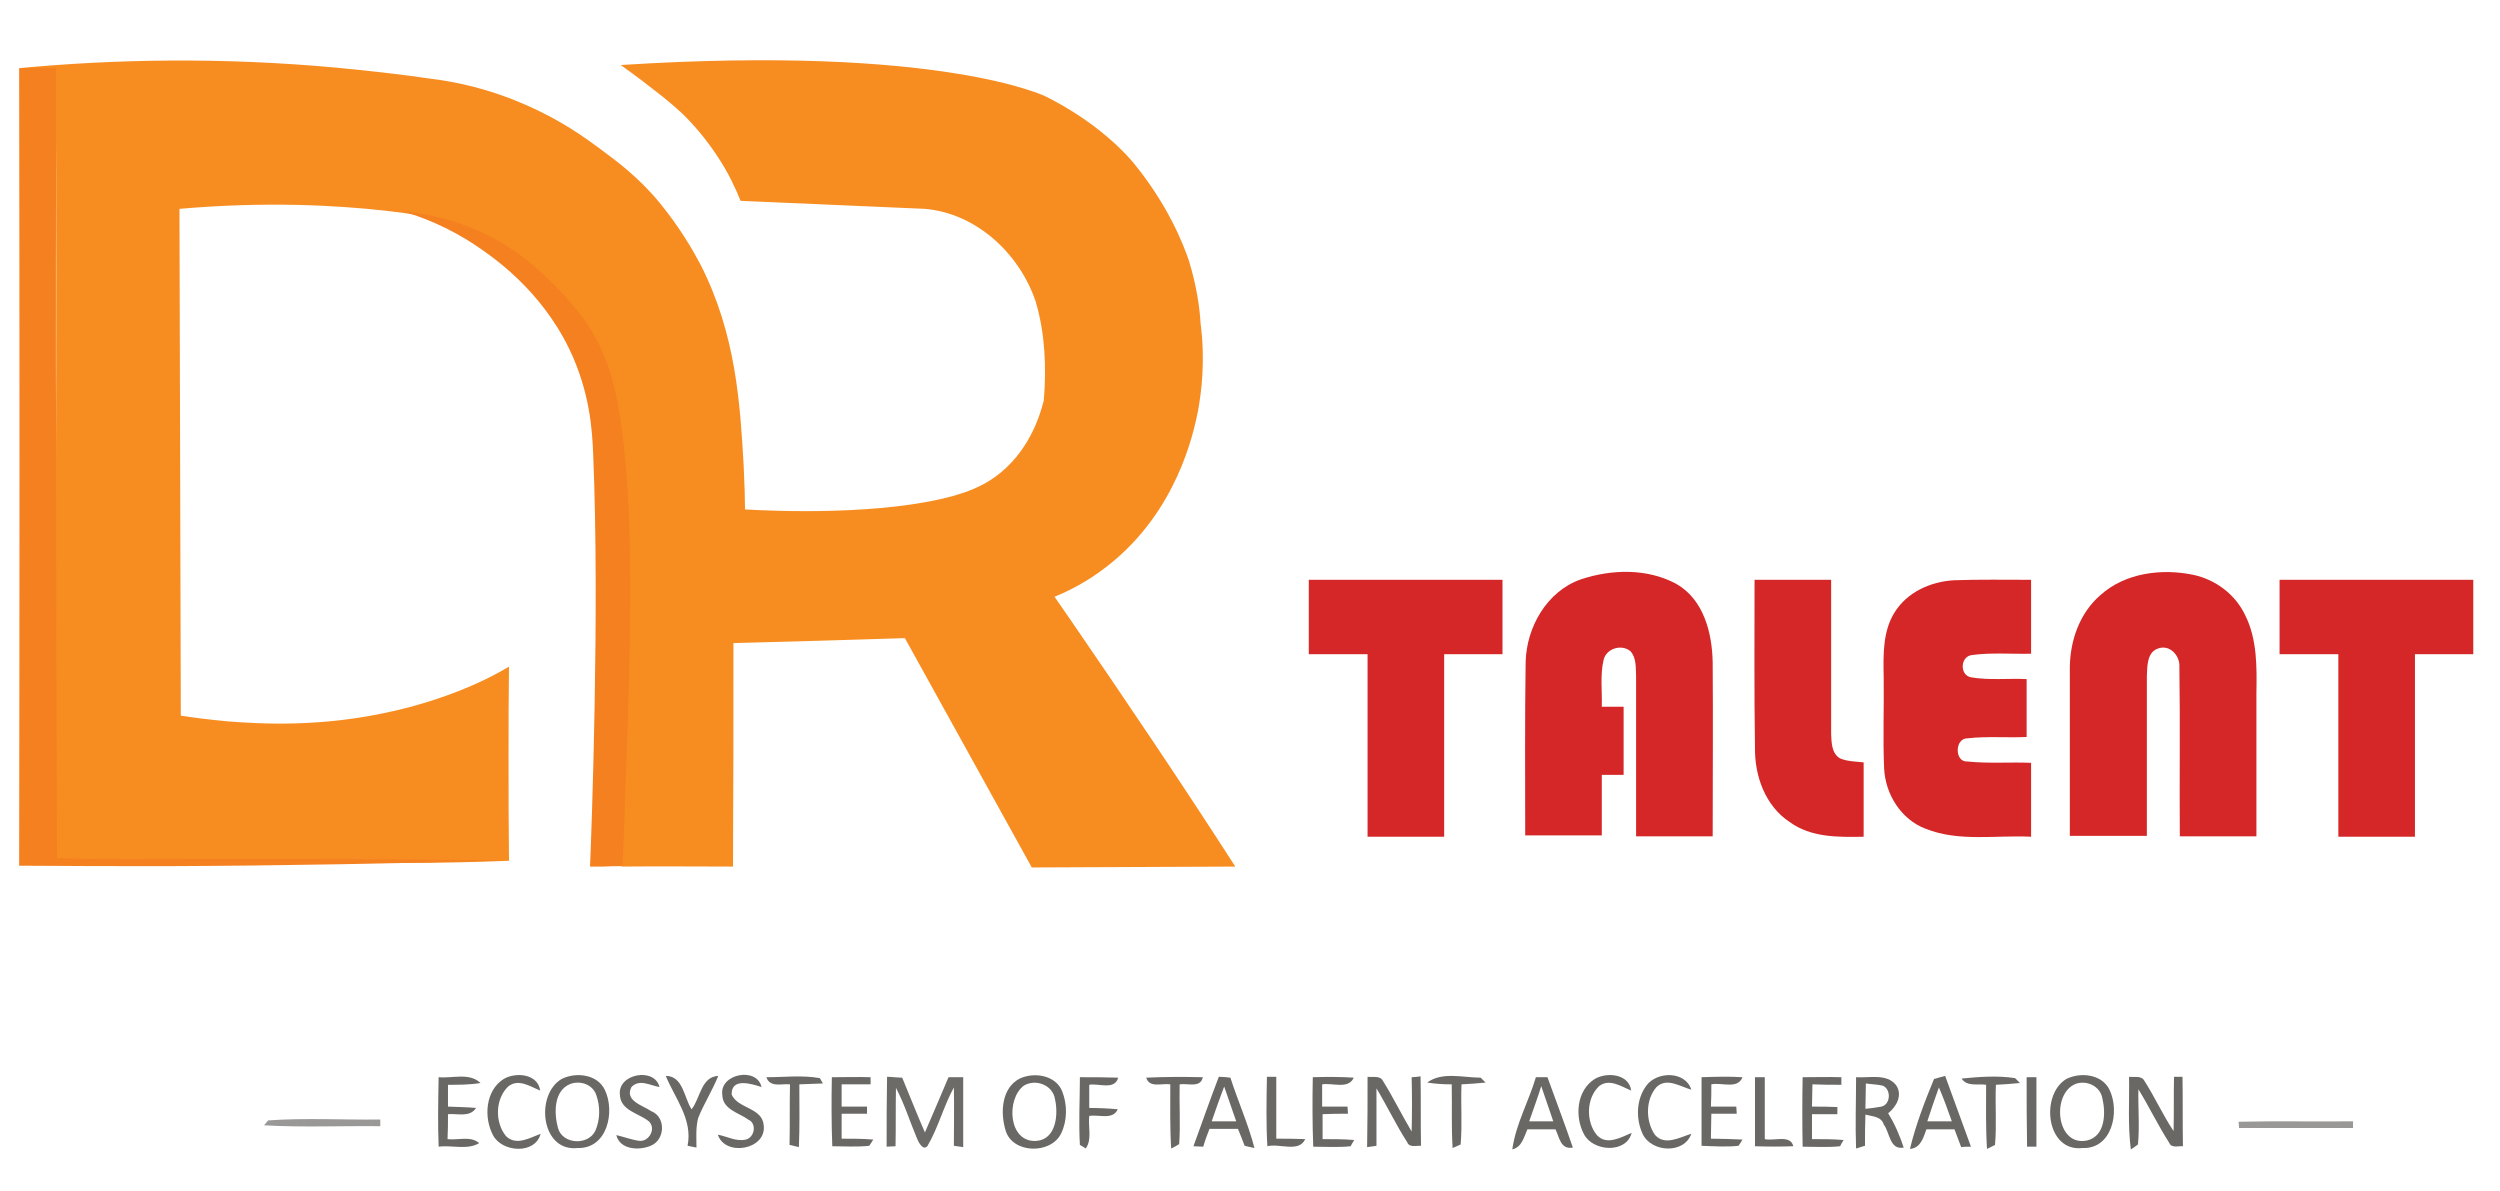 <?xml version="1.0" encoding="utf-8"?>
<!-- Generator: Adobe Illustrator 26.0.3, SVG Export Plug-In . SVG Version: 6.00 Build 0)  -->
<svg version="1.1" id="Layer_1" xmlns="http://www.w3.org/2000/svg" xmlns:xlink="http://www.w3.org/1999/xlink" x="0px" y="0px"
	 viewBox="0 0 561.4 267.5" style="enable-background:new 0 0 561.4 267.5;" xml:space="preserve">
<style type="text/css">
	.st0{fill:#F78D20;}
	.st1{fill:#F58020;}
	.st2{fill:#D52727;}
	.st3{fill:#6A6865;}
	.st4{fill:#6D6B68;}
	.st5{fill:#999896;}
</style>
<g id="_x23_f4f5f5ff">
</g>
<g id="_x23_f78d20ff">
	<path class="st0" d="M4.3,15.3c21.3-2,45.3-2.5,71.3-0.1c7.4,0.7,14.5,1.5,21.3,2.5c8.9,1.1,16,3.6,20.8,5.7
		c8.2,3.5,13.8,7.6,17.3,10.2c3.6,2.7,8.3,6.1,13.1,11.9c4.5,5.5,7.4,10.5,9.2,13.9c8,15.7,8.9,31.3,9.7,45.2
		c0.2,4.2,0.3,7.6,0.3,9.8c6.9,0.4,30.9,1.4,47-3.1c2.7-0.8,6-1.9,9.3-4.3c7.1-5.2,9.8-13,10.8-17.1c0.6-7.4,0.3-14.9-1.8-22.1
		c-3.6-10.8-13.3-19.9-24.9-20.9c-13.8-0.6-27.6-1.2-41.4-1.8c-1.1-2.8-2.7-6.2-5-9.7c-2.8-4.3-5.7-7.6-8.2-10
		c-1.5-1.4-3.6-3.2-6.1-5.1c-3.4-2.7-7.6-5.7-7.6-5.7c72.2-4.6,95.5,7.1,95.5,7.1c11.4,5.7,18,12.8,19.9,15.2
		c7.4,9.1,10.9,17.8,12.2,21.7c1.7,5.6,2.4,10.4,2.6,14c1.1,8.5,0.2,15.4-0.6,19.8c-1,4.9-4.7,22.5-20.3,34.7
		c-4.6,3.6-8.9,5.7-11.9,6.9c1.2,1.7,2.4,3.5,3.6,5.2c12.7,18.5,25.1,36.9,37,55.4c-15.2,0.1-30.5,0.1-45.7,0.2
		c-9.5-17.2-19-34.3-28.5-51.5c-12.8,0.4-25.7,0.8-38.5,1.1c0,16.7,0,33.5-0.1,50.2c-8.3,0-16.6-0.1-25,0c1.1-39.9,1.4-69.5,1-79.2
		c-0.2-5.9-0.8-11.4-0.8-11.4c-0.6-6.3-1.4-11.6-2-15.4c-1.4-5.4-3.9-15.7-12.9-23.9c-4.8-4.4-8.7-7.7-11-9.2
		c-8.4-5.3-16.7-7-27.5-8.2c-10.9-1.2-26.6-2.1-46.1-0.4c0.1,37.9,0.2,75.9,0.3,113.8c2.5,0.4,6.2,0.9,10.6,1.3
		c6.9,0.5,20.7,1.5,37.5-2.4c11.6-2.7,19.3-6.5,21.8-7.8c1.6-0.8,2.9-1.6,3.8-2.1c-0.1,6.7-0.1,13.4-0.1,20.2c0,7.9,0,15.7,0.1,23.4
		c-17.4,0.7-31.3,0.5-41.1,0.3c-7.9-0.2-11.6-0.5-20.8-0.5c-13.3-0.1-26.6,0.3-39.9-0.2C12.3,133.9,12.9,75,12.5,16.2
		C9.7,15.9,7,15.6,4.3,15.3z"/>
</g>
<g id="_x23_f58020ff">
	<path class="st1" d="M4.3,15.3c2.8,0,5.5-0.1,8.3-0.1c0,29.7-0.1,59.5,0,89.2c0,29.4,0.1,58.8,0.2,88.3c13.3,0.5,26.6,0.1,39.9,0.2
		c0,0,3.4,0,11.4,0c18.7,0,39.5,0.2,50,0.3c-24.9,0.7-50.3,1.2-76.1,1.3c-11.3,0-22.5,0-33.7-0.1C4.4,134.7,4.4,75,4.3,15.3z"/>
	<path class="st1" d="M90.2,47.4c5.2,0.5,14.4,2,23.9,8c5.1,3.2,9.1,7.4,11,9.2c1,1,3.8,3.9,6.1,7.2c5.2,7.3,6.9,15,7.7,19.8
		c3.9,22.3,2.5,56.7,1.8,78.6c-0.4,11.9-0.8,24.3-1,24.3c-0.2,0-0.1-9.1-0.1-9.1c0,0,0,2.3,0.1,9.1c-1.4,0-2.8,0-4.2,0.1
		c-1,0-2,0-3,0c0.3-7.1,2.2-57.5,0.7-92.7c-0.2-5.1-0.7-13.9-5.4-23.6c-6.5-13.4-17.3-20.7-20.7-23C100.6,50.9,94.4,48.6,90.2,47.4z
		"/>
</g>
<g id="_x23_d52727ff">
	<path class="st2" d="M355,130.1c6.9-2.3,14.9-2.5,21.4,1c6.2,3.5,8.1,11.1,8.2,17.7c0.1,13,0,26,0,39c-5.7,0-11.5,0-17.2,0
		c0-12,0-24,0-36c-0.1-1.9,0.1-4.1-1.3-5.6c-2-1.6-5.4-0.6-6,2c-0.8,3.4-0.3,7-0.4,10.5c1.6,0,3.3,0,4.9,0c0,5.1,0,10.2,0,15.3
		c-1.7,0-3.3,0-4.9,0c0,4.5,0,9.1,0,13.6c-5.8,0-11.5,0-17.2,0c0-13-0.1-26,0.1-39C342.8,140.9,347.3,132.8,355,130.1z"/>
	<path class="st2" d="M471.6,133.7c5.6-5.1,13.9-6.1,21-4.6c5,1.1,9.4,4.4,11.6,9.1c2.7,5.4,2.6,11.7,2.5,17.6c0,10.7,0,21.3,0,32
		c-5.8,0-11.5,0-17.2,0c-0.1-12.7,0.1-25.4-0.1-38c0.2-2.5-2.1-5.1-4.7-4.2c-2.6,0.8-2.5,4-2.6,6.2c0,12,0,24,0,35.9
		c-5.8,0-11.5,0-17.3,0c0-12.7,0-25.4,0-38C464.9,143.8,467,137.7,471.6,133.7z"/>
	<path class="st2" d="M293.9,130.2c14.5,0,29,0,43.5,0c0,5.6,0,11.1,0,16.7c-4.4,0-8.8,0-13.1,0c0,13.7,0,27.3,0,41
		c-5.8,0-11.5,0-17.2,0c0-13.7,0-27.3,0-41c-4.4,0-8.8,0-13.2,0C293.9,141.3,293.9,135.7,293.9,130.2z"/>
	<path class="st2" d="M394,130.2c5.7,0,11.5,0,17.2,0c0,11.6,0,23.1,0,34.7c0.1,1.9,0.1,4.3,2,5.4c1.6,0.7,3.5,0.7,5.3,0.9
		c0,5.6,0,11.1,0,16.7c-5.7,0.1-11.8,0.2-16.6-3.3c-5.5-3.6-7.9-10.4-7.8-16.7C393.9,155.3,394,142.7,394,130.2z"/>
	<path class="st2" d="M425.4,137.6c2.8-4.6,8.1-7,13.4-7.3c5.8-0.2,11.5-0.1,17.3-0.1c0,5.6,0,11.1,0,16.6
		c-4.5,0.1-8.9-0.3-13.3,0.3c-2.6,0.3-2.8,4.5-0.2,5c4.1,0.7,8.3,0.2,12.5,0.4c0,4.3,0,8.6,0,13c-4.4,0.2-8.9-0.2-13.3,0.3
		c-2.9,0-2.9,5.4,0,5.2c4.8,0.5,9.6,0.1,14.3,0.3c0,5.5,0,11.1,0,16.6c-7.9-0.4-16.2,1.2-23.7-1.8c-5.5-2.1-9-7.7-9.3-13.5
		c-0.3-6.9,0-13.8-0.1-20.7C422.9,147,422.8,141.8,425.4,137.6z"/>
	<path class="st2" d="M511.9,130.2c14.5,0,29,0,43.5,0c0,5.6,0,11.1,0,16.7c-4.4,0-8.8,0-13.1,0c0,13.7,0,27.3,0,41
		c-5.8,0-11.5,0-17.2,0c0-13.6,0-27.3,0-41c-4.4,0-8.8,0-13.2,0C511.9,141.3,511.9,135.7,511.9,130.2z"/>
</g>
<g id="_x23_6a6865ff">
	<path class="st3" d="M98.5,241.9c3.1,0.3,6.9-1.1,9.4,1.3c-2.4,0.4-4.9,0.4-7.3,0.4c0,1.6,0,3.2,0,4.9c2.1,0.1,4.2,0.1,6.3,0.3
		c-1.4,2.2-4.2,1.2-6.3,1.4c0,1.9,0,3.7-0.1,5.6c2.3,0.3,5.2-0.8,7.1,0.9c-2.6,1.6-6.2,0.4-9.1,0.8
		C98.3,252.3,98.4,247.1,98.5,241.9z"/>
	<path class="st3" d="M113.1,242.3c2.7-1.6,7.7-1.2,8.2,2.6c-2.2-0.9-4.9-2.8-7.2-0.9c-2.9,2.8-3,8-0.5,11.1
		c2.3,2.3,5.4,0.4,7.8-0.5c-1.2,4.7-8.7,4.2-10.7,0.3C108.6,250.9,109,244.9,113.1,242.3z"/>
	<path class="st3" d="M126.1,242.3c3.2-1.6,8-1.1,9.7,2.4c2.4,4.9,0.6,13.3-6.1,13.1C121.5,258.7,120.1,245.9,126.1,242.3
		 M128.1,243.4c-3.8,1.5-3.7,6.6-2.8,9.9c1,3.7,6.8,4,8.4,0.6c1.1-2.5,1.1-5.5,0.2-8C133.1,243.5,130.3,242.6,128.1,243.4z"/>
	<path class="st3" d="M139.2,245.8c-0.5-4.7,7.8-6.2,8.9-1.7c-2-0.3-4.5-1.9-6.3,0c-1.6,3.1,2.5,4.1,4.4,5.4
		c3.4,1.3,3.2,6.5-0.1,7.8c-2.6,1.1-6.9,0.9-7.7-2.4c1.8,0.4,3.5,1.1,5.3,1.3c2.1,0.1,3.7-2.8,2-4.4
		C143.5,250,139.3,249.4,139.2,245.8z"/>
	<path class="st3" d="M149.5,241.6c3.9,0,4.1,4.9,5.8,7.5c2-2.5,2.1-7.3,6-7.5c-1.3,3.2-3.2,6.2-4.5,9.4c-0.6,2.2-0.4,4.4-0.4,6.7
		c-0.5-0.1-1.5-0.3-2-0.4C155.6,251.4,151.6,246.7,149.5,241.6z"/>
	<path class="st3" d="M162.2,245.9c-0.7-4.8,7.8-6.4,8.8-1.8c-2.2-0.7-6.8-2.2-6.7,1.7c1.4,3.2,6.9,2.9,7.2,6.9
		c0.7,5.5-8.7,7.1-10.3,2.1c2.1,0.4,4.1,1.6,6.3,1.1c2-0.5,2.5-3.7,0.5-4.5C166,249.9,162.3,249.2,162.2,245.9z"/>
	<path class="st3" d="M172.1,241.9c4,0,8-0.5,12,0.2c0.2,0.3,0.5,0.9,0.7,1.2c-1.8,0.1-3.5,0.1-5.3,0.2c0,4.7,0.1,9.4-0.1,14.1
		c-0.5-0.1-1.6-0.4-2.1-0.5c0.1-4.5,0-9.1,0.1-13.6C175.6,243.3,172.9,244.3,172.1,241.9z"/>
	<path class="st3" d="M186.8,241.9c2.9,0,5.8-0.1,8.7,0l0,1.6c-2.2,0-4.3,0-6.5,0c0,1.7,0,3.3,0,5c1.9,0,3.8,0,5.7,0l0,1.6
		c-1.9,0-3.8,0-5.7,0c0,1.9,0,3.8,0,5.6c2.4,0,4.7,0,7.1,0.2c-0.2,0.3-0.6,1-0.9,1.4c-2.8,0.3-5.6,0.1-8.3,0.1
		C186.7,252.3,186.7,247.1,186.8,241.9z"/>
	<path class="st3" d="M229,242.2c3.2-1.5,8-0.8,9.5,2.8c1.2,3,1.2,6.6-0.2,9.5c-2.3,4.8-11,4.6-12.5-0.7
		C224.6,249.8,224.9,244.3,229,242.2 M229.9,243.8c-4,3-3.5,12.8,2.8,12.4c4.5-0.3,5-6,4.2-9.4C236.4,243.6,232.5,242.2,229.9,243.8
		z"/>
	<path class="st3" d="M242.5,241.9c2.9,0,5.8,0,8.6,0.1c-0.8,2.9-4.4,1.2-6.5,1.6c0,1.7,0,3.5,0,5.2c2.1,0,4.3,0.1,6.4,0.3
		c-1.1,2.5-4.3,1.1-6.4,1.5c-0.3,2.4,0.7,5.3-0.8,7.3c-0.3-0.2-0.9-0.6-1.3-0.8C242.2,252,242.5,246.9,242.5,241.9z"/>
	<path class="st3" d="M257.4,242c4.2-0.2,8.5-0.2,12.7-0.1c-0.5,2.5-3.4,1.3-5.2,1.6c-0.1,4.5,0.2,8.9-0.1,13.4
		c-0.4,0.3-1.3,0.8-1.8,1c-0.3-4.8-0.2-9.6-0.2-14.4C260.9,243.2,258.1,244.4,257.4,242z"/>
	<path class="st3" d="M273.7,241.8c0.7,0,2,0.1,2.6,0.2c1.7,5.3,4,10.4,5.4,15.8c-0.6-0.1-1.7-0.4-2.2-0.5c-0.5-1.3-1-2.6-1.5-3.8
		c-2.2,0-4.3,0-6.4,0c-0.5,1.3-1,2.6-1.4,4c-0.6,0-1.7-0.1-2.2-0.1C269.9,252.2,271.7,247,273.7,241.8 M272.1,251.8
		c1.8,0,3.6,0,5.5,0c-0.9-2.6-1.8-5.2-2.7-7.8C273.9,246.6,273,249.2,272.1,251.8z"/>
	<path class="st3" d="M284.5,241.8c0.5,0,1.6,0,2.1,0c0,4.6,0,9.3,0,13.9c2.1,0,4.3,0,6.5,0.1c-1.4,3.1-5.8,0.9-8.5,1.6
		C284.3,252.3,284.4,247.1,284.5,241.8z"/>
	<path class="st3" d="M294.8,241.9c3.1-0.1,6.1-0.1,9.2,0.1c-1.2,2.7-4.8,1.1-7.1,1.5c0,1.6,0,3.3,0,5c1.9,0,3.8,0,5.7,0l0.1,1.6
		c-1.9,0-3.8,0-5.7,0.1c0,1.9,0,3.7,0,5.6c2.4,0,4.8,0,7.1,0.2c-0.2,0.3-0.6,1-0.8,1.4c-2.8,0.3-5.6,0.1-8.4,0.1
		C294.7,252.3,294.7,247.1,294.8,241.9z"/>
	<path class="st3" d="M307.1,241.8c1.2,0.2,2.8-0.4,3.5,1c2.3,3.7,4.2,7.6,6.4,11.3c0.1-4.1,0.1-8.2,0-12.2c0.5,0,1.5-0.1,2-0.2
		c0.1,5.2,0,10.4,0.1,15.6c-1-0.1-2.6,0.5-3.1-0.8c-2.5-3.9-4.5-8.1-6.9-12.1c0,4.3,0,8.6,0,12.9c-0.5,0.1-1.5,0.2-2.1,0.3
		C307.1,252.3,307.1,247.1,307.1,241.8z"/>
	<path class="st3" d="M320.5,243.1c3.3-2.5,8.1-1.1,12-1.1l1.1,1.1c-1.8,0.2-3.6,0.3-5.4,0.4c-0.2,4.5,0.2,9-0.2,13.5l-1.8,0.8
		c-0.3-4.8-0.1-9.5-0.2-14.3C324.2,243.5,322.4,243.4,320.5,243.1z"/>
	<path class="st3" d="M344.9,241.9c0.7,0,2,0,2.6,0c1.9,5.3,3.9,10.5,5.7,15.8c-2.8,0.5-3-2.3-3.9-4.1c-2.1,0-4.2,0-6.3,0
		c-0.8,1.7-1.2,4-3.4,4.5C340.4,252.4,343.3,247.3,344.9,241.9 M343.4,251.8c1.8,0,3.6,0,5.4,0c-0.9-2.6-1.8-5.3-2.7-7.9
		C345.3,246.5,344.3,249.2,343.4,251.8z"/>
	<path class="st3" d="M358.1,242.3c2.7-1.6,7.7-1.2,8.2,2.6c-2.2-0.9-4.9-2.8-7.2-1c-2.9,2.7-3,8-0.5,11c2.2,2.4,5.4,0.5,7.8-0.5
		c-1.2,4.7-8.7,4.2-10.7,0.3C353.6,250.8,354,244.9,358.1,242.3z"/>
	<path class="st3" d="M369.7,243.8c2.4-3.3,8.8-3.3,10.1,0.9c-2.5-0.7-5.5-2.8-7.8-0.6c-2.5,2.8-2.5,7.6-0.4,10.7
		c2.2,2.6,5.6,0.6,8.2-0.2c-1.6,4.6-8.9,4.2-10.9,0.1C367.3,251.3,367.4,246.9,369.7,243.8z"/>
	<path class="st3" d="M382.1,241.9c3-0.1,6.1-0.2,9.2,0c-1.1,2.8-4.7,1.1-7,1.6c0,1.7,0,3.3-0.1,5c1.9,0,3.8,0,5.7,0l0.1,1.6
		c-1.9,0-3.8,0-5.7,0c0,1.9-0.1,3.7-0.1,5.6c2.3,0,4.7,0.1,7.1,0.2c-0.2,0.4-0.7,1.1-0.9,1.4c-2.8,0.3-5.5,0.1-8.3,0
		C382.1,252.3,382.1,247.1,382.1,241.9z"/>
	<path class="st3" d="M394.1,241.9c0.5,0,1.6,0,2.2,0c0,4.6,0,9.2,0,13.9c2,0.5,5.8-1.1,6.4,1.6c-2.9,0.1-5.7,0.1-8.6,0
		C394.1,252.2,394.1,247.1,394.1,241.9z"/>
	<path class="st3" d="M404.8,241.9c2.9,0,5.8-0.1,8.7,0l0,1.7c-2.2,0-4.3,0-6.5-0.1c0,1.7-0.1,3.4-0.1,5c1.9,0,3.8,0,5.7,0.1l0,1.6
		c-1.9,0-3.8,0-5.7,0c0,1.9,0,3.8,0,5.6c2.4,0,4.8,0,7.1,0.2c-0.2,0.3-0.6,1-0.8,1.4c-2.8,0.3-5.6,0.1-8.4,0.1
		C404.7,252.3,404.7,247.1,404.8,241.9z"/>
	<path class="st3" d="M416.8,241.9c3,0.2,6.9-0.9,9,1.8c1.5,2.2,0.1,4.8-1.8,6.3c1.5,2.4,2.6,5,3.5,7.7c-3.2,0.6-3.1-3.4-4.5-5.2
		c-0.5-1.8-2.6-1.8-4.1-2.2c-0.1,2.3-0.1,4.7-0.1,7c-0.5,0.1-1.5,0.5-2,0.6C416.6,252.5,416.8,247.2,416.8,241.9 M419,243.3
		c0,1.9-0.1,3.8-0.1,5.7c1.2-0.1,2.4-0.3,3.6-0.5c2.1-0.5,2.2-3.9,0.3-4.7C421.6,243.5,420.2,243.5,419,243.3z"/>
	<path class="st3" d="M434.3,242.3c0.6-0.2,1.9-0.5,2.5-0.7c1.9,5.3,3.9,10.6,5.8,15.9c-0.6,0-1.7,0-2.2,0.1c-0.5-1.3-1-2.7-1.5-4
		c-2.1,0-4.2,0-6.3,0c-0.7,1.9-1.3,4.2-3.7,4.4C430.2,252.6,432.2,247.4,434.3,242.3 M435.4,244.2c-0.9,2.5-1.8,5.1-2.6,7.6
		c1.8,0,3.6,0,5.5,0C437.4,249.3,436.5,246.7,435.4,244.2z"/>
	<path class="st3" d="M440.5,242.2c4-0.4,8-0.7,12-0.1l1.1,1.1c-1.8,0.2-3.6,0.3-5.4,0.4c-0.2,4.5,0.2,9-0.2,13.5l-1.8,0.9
		c-0.3-4.8-0.2-9.6-0.2-14.4C444.2,243.3,441.7,244.1,440.5,242.2z"/>
	<path class="st3" d="M455.1,241.9c0.5,0,1.6,0,2.2,0c0,5.2,0,10.4,0,15.6c-0.5,0-1.6,0-2.1,0C455.1,252.3,455.1,247.1,455.1,241.9z
		"/>
	<path class="st3" d="M464,242.3c3.2-1.6,8-1.1,9.7,2.4c2.4,4.9,0.6,13.4-6.1,13.1C459.5,258.7,458.1,245.9,464,242.3 M466.1,243.4
		c-5.5,2.2-4.4,14.2,2.6,12.7c4.1-1,4.2-6.2,3.4-9.5C471.6,243.9,468.6,242.5,466.1,243.4z"/>
	<path class="st3" d="M478.1,241.8c1.2,0.2,2.8-0.4,3.5,1c2.3,3.6,4.1,7.6,6.5,11.2c0.1-4.1,0-8.2,0.1-12.2l1.9,0
		c0.1,5.2,0,10.4,0.1,15.6c-1-0.1-2.6,0.5-3.1-0.8c-2.5-3.9-4.5-8.1-6.9-12c-0.1,4.1,0.3,8.3-0.1,12.4c-0.4,0.3-1.2,0.9-1.6,1.1
		C477.8,252.7,478.2,247.2,478.1,241.8z"/>
</g>
<g id="_x23_6d6b68ff">
	<path class="st4" d="M199.2,241.8c0.8,0,2.5,0.2,3.4,0.2c1.7,4.1,3.3,8.2,5.1,12.3c1.8-4.1,3.5-8.2,5.3-12.4c1.1,0,2.2,0,3.3,0
		c0,5.2,0,10.4,0,15.7c-0.5-0.1-1.6-0.2-2.1-0.3c0-4.4,0.1-8.7,0-13.1c-2.3,4.2-3.5,9-5.9,13.1c-1,1.3-2.1-0.9-2.4-1.7
		c-1.6-3.8-2.8-7.7-4.7-11.3c-0.1,4.4,0,8.7-0.1,13.1l-2,0.1C199.1,252.3,199.1,247,199.2,241.8z"/>
</g>
<g id="_x23_999896ff">
	<path class="st5" d="M60.2,251.6c8.4-0.6,16.8-0.1,25.2-0.2l0,1.5c-8.7-0.1-17.4,0.3-26.1-0.2L60.2,251.6z"/>
	<path class="st5" d="M502.7,251.9c8.6-0.2,17.1,0,25.7-0.1l0,1.5c-8.5,0-17.1,0-25.6,0L502.7,251.9z"/>
</g>
</svg>
